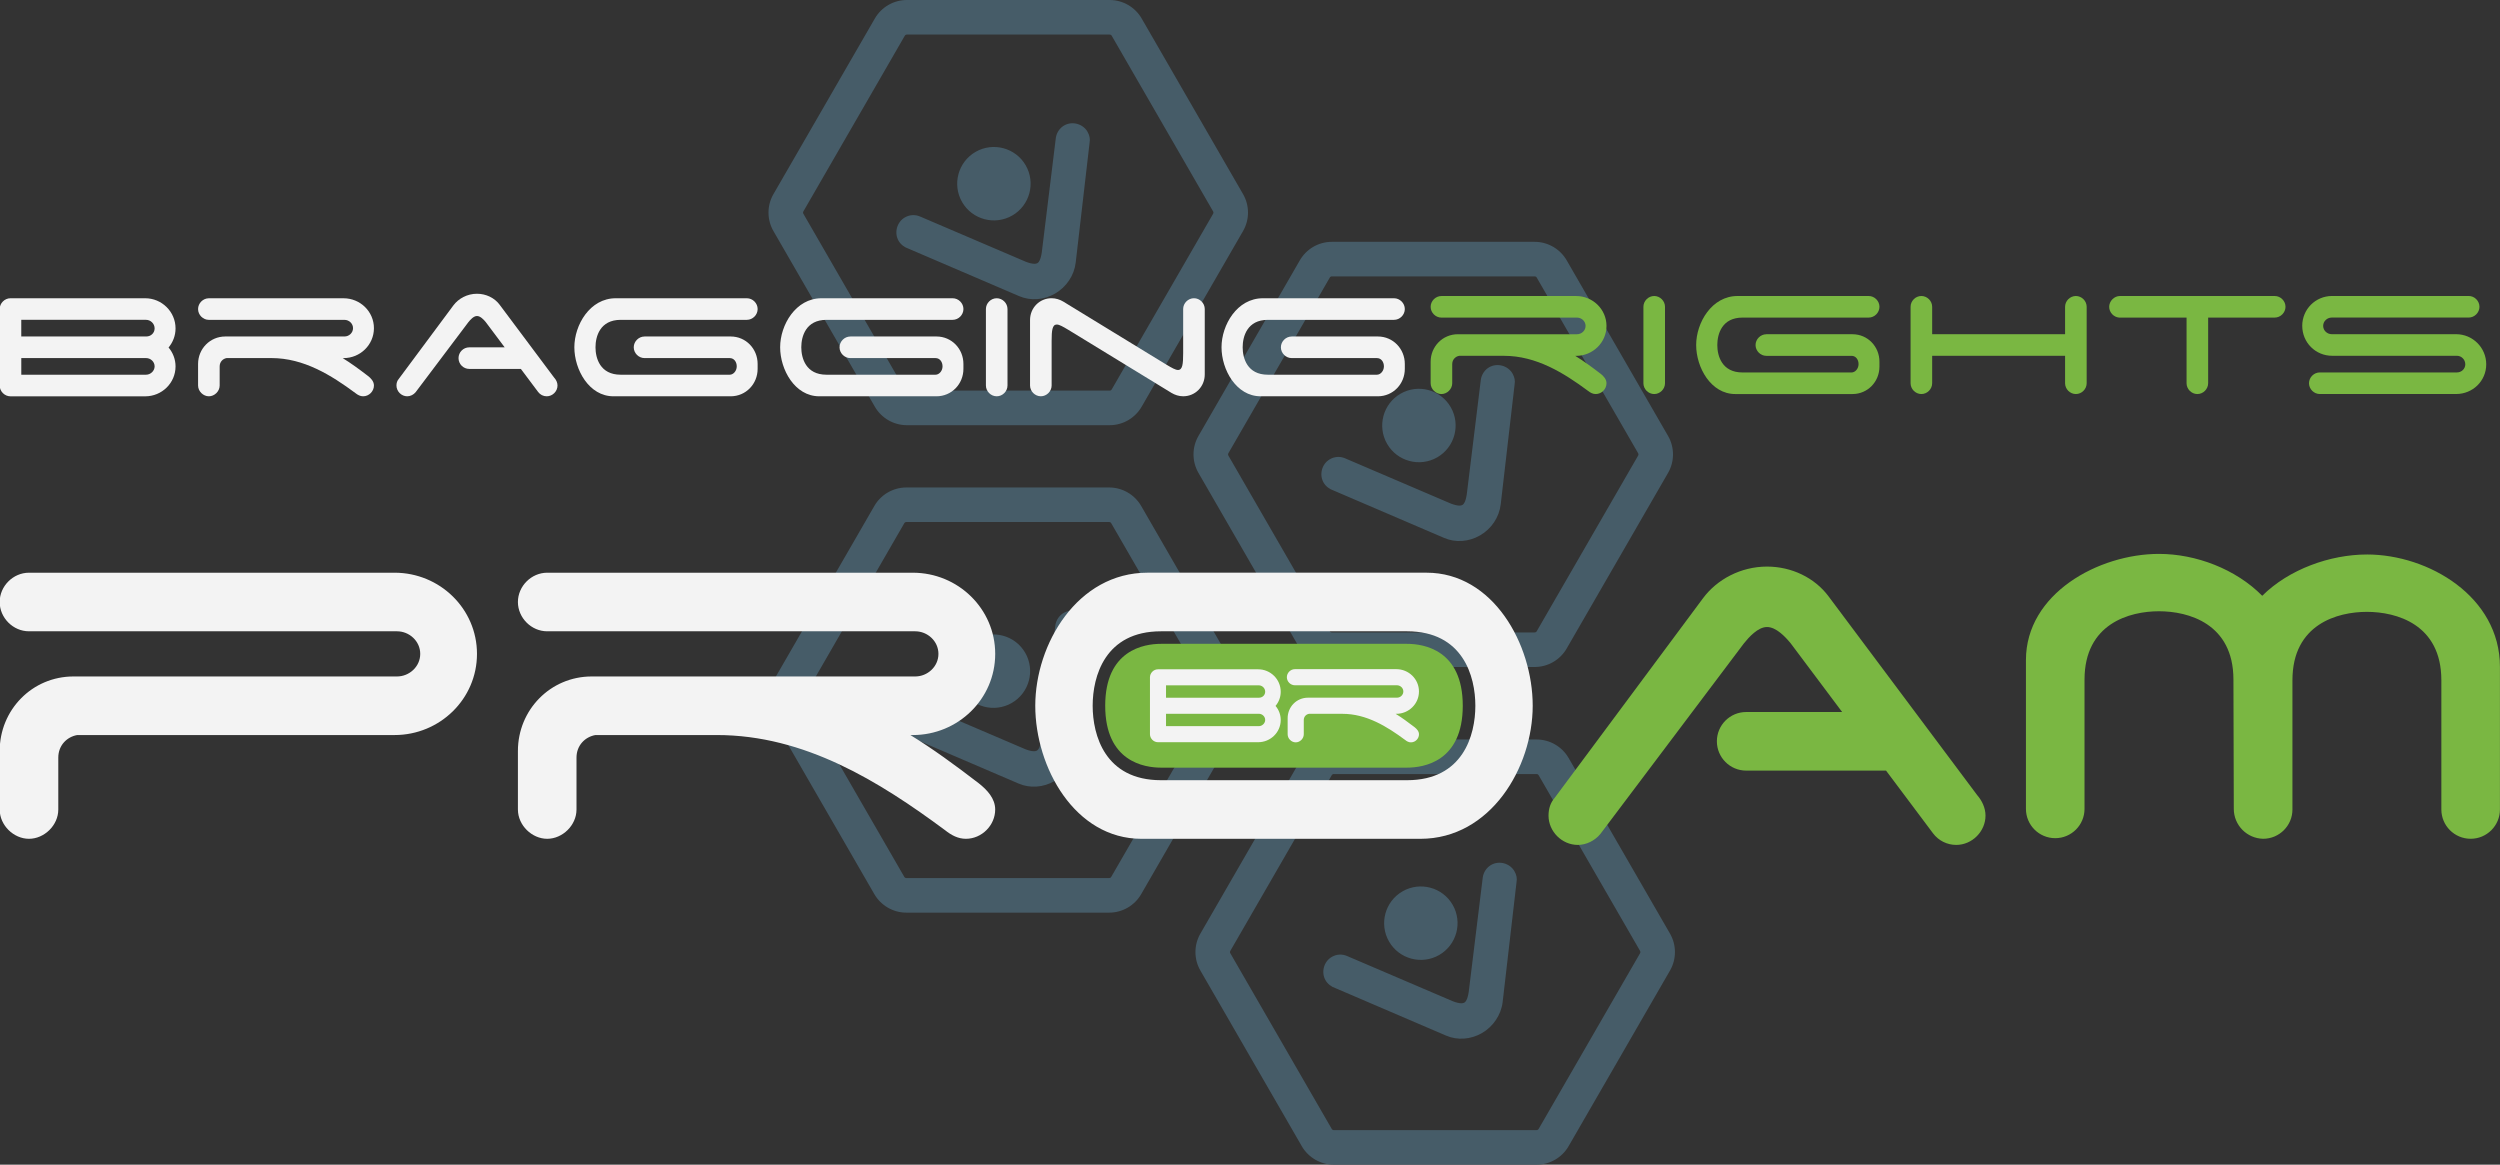 <?xml version="1.0" encoding="UTF-8"?>
<svg id="Layer_1" data-name="Layer 1" xmlns="http://www.w3.org/2000/svg" viewBox="0 0 1200 559.04">
  <rect x="0" y="0" width="1200" height="559.04" fill="#333333" stroke="none"/>
  <defs>
    <style>
      .cls-1 {
        fill: #f3f3f3;
      }

      .cls-1, .cls-2, .cls-3 {
        stroke-width: 0px;
      }

      .cls-2 {
        fill: #7ab742;
      }

      .cls-3 {
        fill: #465c68;
      }
    </style>
  </defs>
  <path class="cls-3" d="m541.5,201.71c-2.65,1.53-5.7,2.38-8.86,2.38h-97.36c-6.31,0-12.19-3.4-15.35-8.86l-48.68-84.32c-3.16-5.47-3.16-12.26,0-17.72l48.68-84.32C423.09,3.4,428.97,0,435.28,0h97.36c6.31,0,12.19,3.4,15.35,8.86l48.68,84.32c3.16,5.47,3.16,12.26,0,17.72l-48.68,84.32c-1.58,2.73-3.84,4.95-6.49,6.48ZM434.3,17.16l-48.68,84.32c-.2.35-.2.78,0,1.13l48.68,84.32c.2.35.58.57.98.57h97.36c.4,0,.78-.22.98-.57l48.68-84.32c.2-.35.2-.78,0-1.13l-48.68-84.32c-.2-.35-.58-.57-.98-.57h-97.36c-.4,0-.78.22-.98.57h0Zm54.92,124.99c5.39,2.34,11.82,1.88,17.19-1.22,5.51-3.18,9.22-8.76,9.93-14.93l6.66-57.5c.34-1.75.01-3.51-.99-5.25-2.23-3.86-7.38-5.24-11.24-3.01-2.08,1.2-3.56,3.38-3.96,5.84l-6.77,55.2c-.56,3.66-1.54,4.72-2.08,5.03-.69.4-2.21.61-5.48-.63l-50.86-21.76c-2.38-1.02-5.04-.86-7.28.44-3.86,2.23-5.24,7.38-3.01,11.24,1.01,1.75,2.75,3.1,4.8,3.78l53.08,22.77Zm-3.33-38.71c8.42-4.86,11.31-15.66,6.45-24.08-4.86-8.42-15.66-11.31-24.08-6.45-8.42,4.86-11.31,15.66-6.45,24.08,4.86,8.42,15.66,11.31,24.08,6.45Zm260.54,453.22c-2.65,1.53-5.7,2.38-8.86,2.38h-97.36c-6.31,0-12.19-3.4-15.35-8.86l-48.68-84.32c-3.16-5.47-3.16-12.26,0-17.72l48.68-84.32c3.16-5.47,9.04-8.86,15.35-8.86h97.36c6.31,0,12.19,3.4,15.35,8.86l48.68,84.32c3.16,5.47,3.16,12.26,0,17.72l-48.68,84.32c-1.58,2.73-3.84,4.95-6.49,6.48Zm-107.2-184.55l-48.68,84.32c-.2.35-.2.78,0,1.13l48.68,84.32c.2.35.58.57.98.57h97.36c.4,0,.78-.22.98-.57l48.68-84.32c.2-.35.2-.78,0-1.13l-48.68-84.32c-.2-.35-.58-.57-.98-.57h-97.36c-.4,0-.78.22-.98.57h0Zm54.92,124.99c5.39,2.34,11.82,1.88,17.19-1.22s9.22-8.76,9.93-14.93l6.66-57.5c.34-1.75.01-3.51-.99-5.25-2.23-3.86-7.38-5.24-11.24-3.01-2.08,1.2-3.56,3.38-3.96,5.84l-6.77,55.2c-.56,3.66-1.54,4.72-2.08,5.03-.69.4-2.21.61-5.48-.63l-50.86-21.76c-2.38-1.02-5.04-.86-7.28.44-3.86,2.23-5.24,7.38-3.01,11.24,1.01,1.75,2.75,3.1,4.8,3.78l53.08,22.77Zm-3.33-38.71c8.42-4.86,11.31-15.66,6.45-24.08-4.86-8.42-15.66-11.31-24.08-6.45s-11.31,15.66-6.45,24.08c4.86,8.42,15.66,11.31,24.08,6.45Zm54.68-140.61c-2.65,1.53-5.7,2.38-8.86,2.38h-97.36c-6.31,0-12.19-3.4-15.35-8.86l-48.68-84.32c-3.16-5.47-3.16-12.26,0-17.72l48.68-84.32c3.16-5.47,9.04-8.86,15.35-8.86h97.36c6.31,0,12.19,3.4,15.35,8.86l48.68,84.32c3.16,5.47,3.16,12.26,0,17.72l-48.68,84.32c-1.58,2.73-3.84,4.95-6.49,6.48Zm-107.2-184.55l-48.68,84.32c-.2.35-.2.78,0,1.13l48.68,84.32c.2.35.58.57.98.57h97.36c.4,0,.78-.22.98-.57l48.68-84.32c.2-.35.2-.78,0-1.13l-48.68-84.32c-.2-.35-.58-.57-.98-.57h-97.36c-.4,0-.78.22-.98.57h0Zm54.92,124.99c5.39,2.34,11.82,1.88,17.19-1.22,5.51-3.18,9.22-8.76,9.93-14.93l6.66-57.5c.34-1.75.01-3.51-.99-5.25-2.23-3.86-7.38-5.24-11.24-3.01-2.08,1.2-3.56,3.38-3.96,5.84l-6.77,55.2c-.56,3.66-1.54,4.72-2.08,5.03-.69.4-2.21.61-5.48-.63l-50.86-21.76c-2.38-1.02-5.04-.86-7.28.44-3.86,2.23-5.24,7.38-3.01,11.24,1.01,1.75,2.75,3.1,4.8,3.78l53.08,22.77Zm-3.33-38.71c8.42-4.86,11.31-15.66,6.45-24.08-4.86-8.42-15.66-11.31-24.08-6.45-8.42,4.86-11.31,15.66-6.45,24.08,4.86,8.42,15.66,11.31,24.08,6.45Zm-148.63,216.18c-2.65,1.53-5.7,2.38-8.86,2.38h-97.36c-6.31,0-12.19-3.4-15.35-8.86l-48.68-84.32c-3.16-5.47-3.16-12.26,0-17.72l48.68-84.32c3.16-5.47,9.04-8.86,15.35-8.86h97.36c6.31,0,12.19,3.4,15.35,8.86l48.68,84.32c3.16,5.47,3.16,12.26,0,17.72l-48.68,84.32c-1.58,2.73-3.84,4.95-6.49,6.48Zm-107.2-184.55l-48.68,84.32c-.2.35-.2.78,0,1.13l48.68,84.32c.2.35.58.57.98.57h97.36c.4,0,.78-.22.98-.57l48.68-84.32c.2-.35.2-.78,0-1.13l-48.68-84.32c-.2-.35-.58-.57-.98-.57h-97.36c-.4,0-.78.22-.98.57h0Zm54.92,124.99c5.39,2.34,11.82,1.88,17.19-1.22,5.51-3.18,9.22-8.76,9.93-14.93l6.66-57.5c.34-1.75.01-3.51-.99-5.25-2.23-3.86-7.38-5.24-11.24-3.01-2.08,1.2-3.56,3.38-3.96,5.84l-6.77,55.2c-.56,3.66-1.54,4.72-2.08,5.03-.69.4-2.21.61-5.48-.63l-50.86-21.76c-2.38-1.02-5.04-.86-7.28.44-3.86,2.23-5.24,7.38-3.01,11.24,1.01,1.75,2.75,3.1,4.8,3.78l53.08,22.77Zm-3.33-38.71c8.42-4.86,11.31-15.66,6.45-24.08-4.86-8.42-15.66-11.31-24.08-6.45-8.42,4.86-11.31,15.66-6.45,24.08,4.86,8.42,15.66,11.31,24.08,6.45Z"/>
  <g>
    <path class="cls-2" d="m948.95,381.53l-71.19-95.21c-6.74-9.08-17.87-14.36-29.59-14.36-12.6,0-24.03,6.15-30.76,15.24l-71.19,95.8c-2.05,2.34-2.93,5.28-2.93,8.5,0,7.62,6.44,14.06,14.06,14.06,4.11,0,8.21-2.05,10.84-5.27l68.84-91.41c2.35-2.93,6.74-7.91,11.13-7.91s8.79,4.69,11.43,7.91l24.64,32.89h-46.07c-7.77,0-14.06,6.3-14.06,14.06s6.3,14.06,14.06,14.06h67.14l22.55,30.1c2.64,3.51,6.74,5.57,11.13,5.57,7.62,0,14.06-6.45,14.06-14.06,0-3.81-1.76-7.32-4.1-9.96Z"/>
    <path class="cls-1" d="m469.78,375.96c4.1,3.22,7.91,7.33,7.91,12.6,0,7.62-6.45,14.06-14.06,14.06-3.81,0-7.03-1.76-9.96-4.1-31.65-23.44-67.38-45.7-109.57-45.7h-58.3c-4.98.88-9.08,4.98-9.08,10.84v24.9c0,7.62-6.74,14.06-14.06,14.06s-14.06-6.45-14.06-14.06v-28.12c0-19.63,15.53-35.74,35.45-35.74h155.27c5.86,0,11.13-4.69,11.13-10.84s-5.27-10.84-11.13-10.84h-176.66c-7.62,0-14.06-6.45-14.06-14.06s6.45-14.06,14.06-14.06h175.49c21.68,0,39.55,17.28,39.55,38.96s-17.87,38.96-39.55,38.96h-1.17c10.54,6.45,21.39,14.36,32.81,23.14Zm-432.72-23.14c-4.98.88-9.08,4.98-9.08,10.84v24.9c0,7.62-6.74,14.06-14.07,14.06S-.15,396.18-.15,388.56v-28.12c0-19.63,15.53-35.74,35.45-35.74h155.28c5.86,0,11.13-4.69,11.13-10.84s-5.27-10.84-11.13-10.84H13.91c-7.62,0-14.06-6.45-14.06-14.06s6.44-14.06,14.06-14.06h175.49c21.68,0,39.55,17.28,39.55,38.96s-17.87,38.96-39.55,38.96H37.06Zm647.67-77.93h-133.89c-33.69,0-53.91,34.27-53.91,63.87s19.04,63.87,50.97,63.87h133.89c33.69,0,53.91-34.28,53.91-63.87s-19.04-63.87-50.97-63.87Zm-9.37,99.61h-118.07c-26.95,0-32.81-21.68-32.81-35.74s5.86-35.74,32.81-35.74h118.07c26.95,0,32.81,21.68,32.81,35.74s-5.86,35.74-32.81,35.74Z"/>
    <path class="cls-2" d="m1136.13,266.16c-17.66,0-37.45,7.09-50.26,19.82-12.72-12.9-31.93-20.11-49.55-20.11-29,0-63.87,19.04-63.87,50.97v71.42c0,7.77,6.3,14.06,14.06,14.06h0c7.77,0,14.06-6.3,14.06-14.06v-62.05c0-26.95,21.68-32.81,35.74-32.81s35.74,5.86,35.74,32.81l.17,62.05c.01,7.82,6.27,14.19,14.09,14.35h0c7.77,0,14.06-6.3,14.06-14.06v-62.05c0-26.95,21.68-32.81,35.74-32.81s35.74,5.86,35.74,32.81v62.05c0,7.77,6.3,14.06,14.06,14.06h0c7.77,0,14.06-6.3,14.06-14.06v-68.49c0-33.69-34.27-53.91-63.87-53.91Z"/>
    <path class="cls-2" d="m557.28,368.47c-8.05,0-26.78-2.9-26.78-29.72s18.73-29.71,26.78-29.71h118.07c8.05,0,26.78,2.89,26.78,29.71s-18.73,29.72-26.78,29.72h-118.07Z"/>
    <path class="cls-1" d="m551.98,352.4v-27.29c0-2.09,1.77-3.85,3.85-3.85h48.08c5.94,0,10.84,4.82,10.84,10.76,0,2.65-.96,4.98-2.49,6.82,1.52,1.77,2.49,4.17,2.49,6.74,0,5.94-4.9,10.68-10.84,10.68h-48.08c-2.09,0-3.85-1.77-3.85-3.85Zm7.71-23.44v5.94h44.63c1.6,0,2.97-1.2,2.97-2.89s-1.45-3.05-3.05-3.05h-44.55Zm0,19.59h44.55c1.6,0,3.05-1.37,3.05-2.97,0-1.69-1.45-2.97-3.05-2.97h-44.55v5.94Zm119.24.44c1.13.89,2.18,2.02,2.18,3.47,0,2.1-1.77,3.87-3.87,3.87-1.05,0-1.93-.48-2.74-1.13-8.71-6.45-18.54-12.57-30.15-12.57h-16.04c-1.37.24-2.5,1.37-2.5,2.98v6.85c0,2.1-1.85,3.87-3.87,3.87s-3.87-1.77-3.87-3.87v-7.74c0-5.4,4.27-9.83,9.75-9.83h42.72c1.61,0,3.06-1.29,3.06-2.98s-1.45-2.98-3.06-2.98h-48.98c-2.1,0-3.87-1.77-3.87-3.87s1.77-3.87,3.87-3.87h48.66c5.96,0,10.88,4.75,10.88,10.72s-4.92,10.72-10.88,10.72h-.32c2.9,1.77,5.88,3.95,9.03,6.37Z"/>
  </g>
  <g>
    <path class="cls-2" d="m768.21,179.32c1.51,1.19,2.91,2.7,2.91,4.64,0,2.81-2.38,5.18-5.18,5.18-1.4,0-2.59-.65-3.67-1.51-11.66-8.64-24.83-16.84-40.37-16.84h-21.48c-1.84.32-3.35,1.84-3.35,3.99v9.18c0,2.81-2.48,5.18-5.18,5.18s-5.18-2.38-5.18-5.18v-10.36c0-7.23,5.72-13.17,13.06-13.17h57.21c2.16,0,4.1-1.73,4.1-3.99s-1.94-3.99-4.1-3.99h-65.09c-2.81,0-5.18-2.38-5.18-5.18s2.38-5.18,5.18-5.18h64.66c7.99,0,14.57,6.37,14.57,14.36s-6.59,14.36-14.57,14.36h-.43c3.88,2.38,7.88,5.29,12.09,8.53Z"/>
    <path class="cls-2" d="m794.02,189.14c-2.81,0-5.18-2.38-5.18-5.18v-36.7c0-2.81,2.38-5.18,5.18-5.18s5.18,2.37,5.18,5.18v36.7c0,2.81-2.38,5.18-5.18,5.18Z"/>
    <path class="cls-2" d="m847.83,160.43h41.35c7.34,0,12.95,5.94,12.95,13.17v2.37c0,7.23-5.61,13.17-12.95,13.17h-56.24c-11.77,0-18.78-12.85-18.78-23.53s7.45-23.53,19.86-23.53h62.94c2.81,0,5.18,2.37,5.18,5.18s-2.38,5.18-5.18,5.18h-60.56c-9.93,0-12.09,7.99-12.09,13.17s2.16,13.17,12.09,13.17h52.36c1.73,0,3.35-1.84,3.35-3.99s-1.29-3.99-3.35-3.99h-40.91c-2.81,0-5.18-2.38-5.18-5.18s2.38-5.18,5.18-5.18Z"/>
    <path class="cls-2" d="m996.42,189.14c-2.81,0-5.18-2.38-5.18-5.18v-13.17h-63.8v13.17c0,2.81-2.38,5.18-5.18,5.18s-5.18-2.38-5.18-5.18v-36.7c0-2.81,2.37-5.18,5.18-5.18s5.18,2.37,5.18,5.18v13.17h63.8v-13.17c0-2.81,2.38-5.18,5.18-5.18s5.18,2.37,5.18,5.18v36.7c0,2.81-2.38,5.18-5.18,5.18Z"/>
    <path class="cls-2" d="m1097.04,147.26c0,2.81-2.38,5.18-5.18,5.18h-31.95v31.52c0,2.81-2.38,5.18-5.18,5.18s-5.18-2.38-5.18-5.18v-31.52h-32.39c-2.59-.22-4.75-2.48-4.75-5.18s2.38-5.18,5.18-5.18h74.27c2.81,0,5.18,2.37,5.18,5.18Z"/>
    <path class="cls-2" d="m1105.07,156.43c0-7.99,6.37-14.36,14.36-14.36h65.53c2.81,0,5.18,2.37,5.18,5.18s-2.38,5.18-5.18,5.18h-65.74c-2.16,0-4.1,1.73-4.1,3.99s1.94,3.99,4.1,3.99h59.7c7.99,0,14.47,6.48,14.47,14.47s-6.48,14.25-14.47,14.25h-65.42c-2.81,0-5.18-2.38-5.18-5.18s2.37-5.18,5.18-5.18h65.85c2.16,0,3.99-1.73,3.99-3.89,0-2.27-1.84-4.1-3.99-4.1h-59.91c-7.99,0-14.36-6.37-14.36-14.36Z"/>
  </g>
  <g>
    <path class="cls-1" d="m-.15,185.04v-36.7c0-2.81,2.38-5.18,5.18-5.18h64.66c7.99,0,14.57,6.48,14.57,14.47,0,3.56-1.3,6.69-3.35,9.18,2.05,2.38,3.35,5.61,3.35,9.07,0,7.99-6.58,14.36-14.57,14.36H5.03c-2.81,0-5.18-2.38-5.18-5.18Zm10.36-31.52v7.99h60.02c2.16,0,3.99-1.62,3.99-3.89s-1.94-4.1-4.1-4.1H10.22Zm0,26.34h59.91c2.16,0,4.1-1.84,4.1-3.99,0-2.27-1.94-3.99-4.1-3.99H10.22v7.99Z"/>
    <path class="cls-1" d="m176.58,180.4c1.51,1.19,2.91,2.7,2.91,4.64,0,2.81-2.38,5.18-5.18,5.18-1.4,0-2.59-.65-3.67-1.51-11.66-8.64-24.83-16.84-40.37-16.84h-21.48c-1.84.32-3.35,1.84-3.35,3.99v9.18c0,2.81-2.48,5.18-5.18,5.18s-5.18-2.38-5.18-5.18v-10.36c0-7.23,5.72-13.17,13.06-13.17h57.22c2.16,0,4.1-1.73,4.1-3.99s-1.94-3.99-4.1-3.99h-65.1c-2.81,0-5.18-2.38-5.18-5.18s2.37-5.18,5.18-5.18h64.66c7.99,0,14.57,6.37,14.57,14.36s-6.59,14.36-14.57,14.36h-.43c3.89,2.38,7.88,5.29,12.09,8.53Z"/>
    <path class="cls-1" d="m309.36,161.51h41.35c7.34,0,12.95,5.94,12.95,13.17v2.37c0,7.23-5.61,13.17-12.95,13.17h-56.24c-11.77,0-18.78-12.85-18.78-23.53s7.45-23.53,19.86-23.53h62.94c2.81,0,5.18,2.37,5.18,5.18s-2.38,5.18-5.18,5.18h-60.56c-9.93,0-12.09,7.99-12.09,13.17s2.16,13.17,12.09,13.17h52.36c1.73,0,3.35-1.84,3.35-3.99s-1.29-3.99-3.35-3.99h-40.91c-2.81,0-5.18-2.38-5.18-5.18s2.38-5.18,5.18-5.18Z"/>
    <path class="cls-1" d="m408.14,161.51h41.35c7.34,0,12.95,5.94,12.95,13.17v2.37c0,7.23-5.61,13.17-12.95,13.17h-56.24c-11.77,0-18.78-12.85-18.78-23.53s7.45-23.53,19.86-23.53h62.94c2.81,0,5.18,2.37,5.18,5.18s-2.38,5.18-5.18,5.18h-60.56c-9.93,0-12.09,7.99-12.09,13.17s2.16,13.17,12.09,13.17h52.36c1.73,0,3.35-1.84,3.35-3.99s-1.29-3.99-3.35-3.99h-40.91c-2.81,0-5.18-2.38-5.18-5.18s2.38-5.18,5.18-5.18Z"/>
    <path class="cls-1" d="m478.42,190.22c-2.81,0-5.18-2.38-5.18-5.18v-36.7c0-2.81,2.37-5.18,5.18-5.18s5.18,2.37,5.18,5.18v36.7c0,2.81-2.38,5.18-5.18,5.18Z"/>
    <path class="cls-1" d="m573.1,143.15c2.81,0,5.18,2.37,5.18,5.18v31.41c0,5.83-4.53,10.47-10.36,10.47-2.05,0-3.99-.65-5.61-1.62l-49.44-30.23c-2.7-1.62-4.43-2.59-5.61-2.59-2.16,0-2.48,2.81-2.48,7.99v21.27c0,2.81-2.38,5.18-5.18,5.18s-5.18-2.38-5.18-5.18v-31.41c0-5.83,4.53-10.47,10.36-10.47,2.05,0,3.99.65,5.61,1.62l49.44,30.23c2.7,1.62,4.43,2.59,5.61,2.59,2.16,0,2.48-2.81,2.48-7.99v-21.27c0-2.81,2.38-5.18,5.18-5.18Z"/>
    <path class="cls-1" d="m620,161.51h41.35c7.34,0,12.96,5.94,12.96,13.17v2.37c0,7.23-5.61,13.17-12.96,13.17h-56.24c-11.77,0-18.78-12.85-18.78-23.53s7.45-23.53,19.86-23.53h62.94c2.81,0,5.18,2.37,5.18,5.18s-2.38,5.18-5.18,5.18h-60.56c-9.93,0-12.09,7.99-12.09,13.17s2.16,13.17,12.09,13.17h52.36c1.73,0,3.35-1.84,3.35-3.99s-1.3-3.99-3.35-3.99h-40.92c-2.81,0-5.18-2.38-5.18-5.18s2.37-5.18,5.18-5.18Z"/>
    <path class="cls-1" d="m266.07,181.37l-26.23-35.08c-2.48-3.35-6.58-5.29-10.9-5.29-4.64,0-8.85,2.27-11.33,5.61l-26.23,35.3c-.76.86-1.08,1.94-1.08,3.13,0,2.81,2.37,5.18,5.18,5.18,1.51,0,3.02-.76,4-1.94l25.37-33.68c.87-1.08,2.48-2.92,4.1-2.92s3.24,1.73,4.21,2.92l9.08,12.12h-16.97c-2.86,0-5.18,2.32-5.18,5.18s2.32,5.18,5.18,5.18h24.74l8.31,11.09c.97,1.29,2.48,2.05,4.1,2.05,2.81,0,5.18-2.38,5.18-5.18,0-1.4-.65-2.7-1.51-3.67Z"/>
  </g>
</svg>